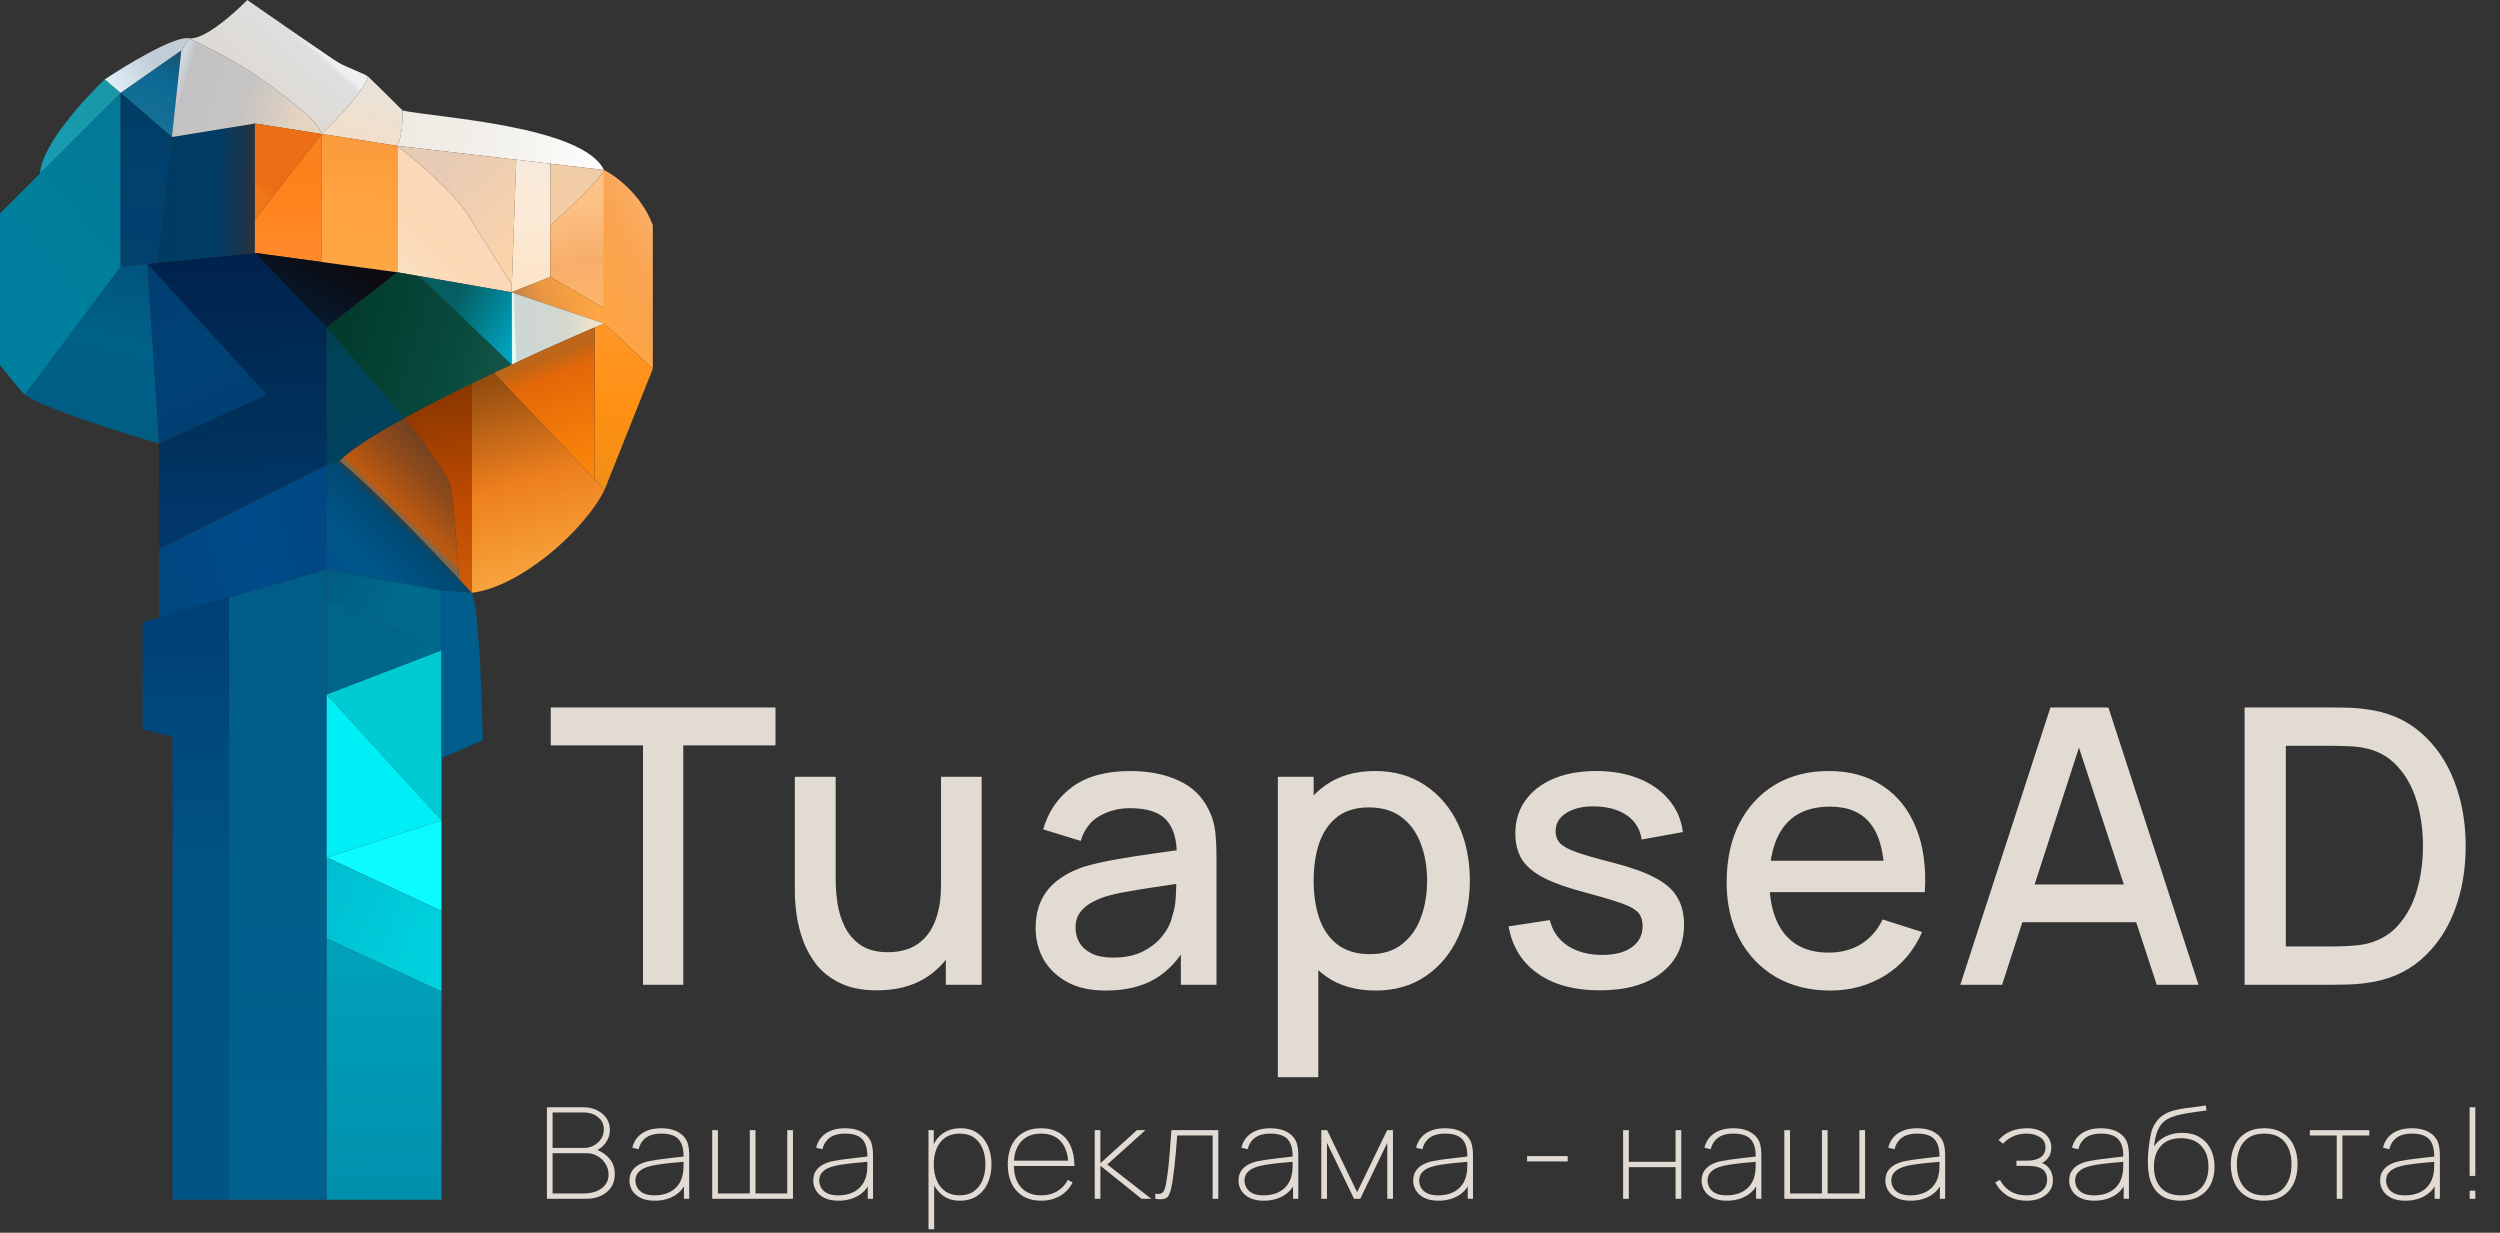 <svg width="217" height="107" viewBox="0 0 217 107" fill="none" xmlns="http://www.w3.org/2000/svg">
<rect x="0" y="0" width="217" height="107" fill="#333333" stroke="none"/>
<path d="M14.971 63.963V104.137H19.876V51.851L13.796 53.597L12.365 54.008V63.299L14.971 63.963Z" fill="url(#paint0_linear_1_447)"/>
<path d="M28.358 49.414L19.876 51.851V104.137H28.358V81.472V74.427V60.287V52.017V49.414Z" fill="url(#paint1_linear_1_447)"/>
<path d="M38.322 51.252L28.358 49.414V52.017L38.322 56.459V51.252Z" fill="url(#paint2_linear_1_447)"/>
<path d="M38.322 56.459L28.358 52.017V60.287L38.322 56.459Z" fill="url(#paint3_linear_1_447)"/>
<path d="M38.322 56.459L28.358 60.287L38.322 71.211V65.8V56.459Z" fill="url(#paint4_linear_1_447)"/>
<path d="M38.322 71.211L28.358 60.287V74.427L38.322 71.211Z" fill="url(#paint5_linear_1_447)"/>
<path d="M38.322 71.211L28.358 74.427L38.322 79.073V71.211Z" fill="url(#paint6_linear_1_447)"/>
<path d="M38.322 79.073L28.358 74.427V81.472L38.322 86.066V79.073Z" fill="url(#paint7_linear_1_447)"/>
<path d="M28.358 104.137H38.322V86.066L28.358 81.472V104.137Z" fill="url(#paint8_linear_1_447)"/>
<path d="M38.322 51.252V56.459V65.8L41.899 64.269C41.831 60.355 41.541 52.314 40.928 51.456C40.437 51.374 38.986 51.286 38.322 51.252Z" fill="url(#paint9_linear_1_447)"/>
<path d="M19.876 51.851L28.358 49.414V40.328L13.796 47.678V53.597L19.876 51.851Z" fill="url(#paint10_linear_1_447)"/>
<path d="M13.694 22.8L12.774 22.893L23.146 34.253L13.796 38.49V47.678L28.358 40.328V28.426L22.125 21.951L13.694 22.8Z" fill="url(#paint11_linear_1_447)"/>
<path d="M12.774 22.893L13.796 38.49L23.146 34.253L12.774 22.893Z" fill="url(#paint12_linear_1_447)"/>
<path d="M2.146 34.253C3.863 35.478 10.628 37.588 13.796 38.49L12.774 22.893L10.475 23.125L2.146 34.253Z" fill="url(#paint13_linear_1_447)"/>
<path d="M0 31.701C0.545 32.381 1.737 33.845 2.146 34.253L10.475 23.125V8.066L3.475 15.059L0 18.53V31.701Z" fill="url(#paint14_linear_1_447)"/>
<path d="M10.475 8.066L9.095 6.891C7.273 8.61 3.597 12.65 3.475 15.059L10.475 8.066Z" fill="url(#paint15_linear_1_447)"/>
<path d="M9.095 6.891L10.475 8.066L15.738 4.39L16.402 3.318C15.135 3.114 11.003 5.615 9.095 6.891Z" fill="url(#paint16_linear_1_447)"/>
<path d="M10.475 8.066L14.92 11.894L15.738 4.39L10.475 8.066Z" fill="url(#paint17_linear_1_447)"/>
<path d="M14.92 11.894L10.475 8.066V23.125L12.774 22.893L13.694 22.8L14.92 11.894Z" fill="url(#paint18_linear_1_447)"/>
<path d="M22.125 10.72L14.92 11.894L13.694 22.8L22.125 21.951V19.041V10.72Z" fill="url(#paint19_linear_1_447)"/>
<path d="M14.92 11.894L22.125 10.72L27.898 11.626C27.745 10.592 24.833 8.423 22.584 6.789C20.786 5.483 17.713 3.931 16.402 3.318L15.738 4.39L14.92 11.894Z" fill="url(#paint20_linear_1_447)"/>
<path d="M21.46 0C20.302 1.191 17.669 3.522 16.402 3.318C17.713 3.931 20.786 5.483 22.584 6.789C24.833 8.423 27.745 10.592 27.898 11.626C29.159 10.439 31.73 7.78 31.935 6.636C31.628 6.381 30.147 5.87 29.431 5.462C28.859 5.135 23.879 1.685 21.46 0Z" fill="url(#paint21_linear_1_447)"/>
<path d="M27.898 11.626L22.125 10.72V19.041L27.898 11.626Z" fill="url(#paint22_linear_1_447)"/>
<path d="M22.125 19.041V21.951L27.898 22.737V11.626L22.125 19.041Z" fill="url(#paint23_linear_1_447)"/>
<path d="M27.898 22.737L22.125 21.951L28.358 28.426L34.49 23.635L27.898 22.737Z" fill="url(#paint24_linear_1_447)"/>
<path d="M34.95 9.597C34.047 8.695 32.18 6.84 31.935 6.636C31.73 7.78 29.159 10.439 27.898 11.626L34.49 12.66C34.898 11.884 34.967 10.295 34.95 9.597Z" fill="url(#paint25_linear_1_447)"/>
<path d="M52.424 14.753C50.585 10.924 37.913 10.21 34.95 9.597C34.967 10.295 34.898 11.884 34.49 12.66L44.811 13.864L47.775 14.21L52.424 14.753Z" fill="url(#paint26_linear_1_447)"/>
<path d="M34.49 12.66L27.898 11.626V22.737L34.49 23.635V12.66Z" fill="url(#paint27_linear_1_447)"/>
<path d="M34.49 12.66V23.635L36.38 23.966L44.402 25.371L44.426 24.707C43.703 23.567 41.94 20.776 40.672 18.735C39.405 16.693 36.023 13.834 34.49 12.66Z" fill="url(#paint28_linear_1_447)"/>
<path d="M44.811 13.864L34.49 12.66C36.023 13.834 39.405 16.693 40.672 18.735C41.94 20.776 43.703 23.567 44.426 24.707L44.811 13.864Z" fill="url(#paint29_linear_1_447)"/>
<path d="M44.402 25.371L47.775 24.043V19.551V14.21L44.811 13.864L44.426 24.707L44.402 25.371Z" fill="url(#paint30_linear_1_447)"/>
<path d="M52.424 14.753L47.775 14.21V19.551C49.239 18.248 52.22 15.463 52.424 14.753Z" fill="url(#paint31_linear_1_447)"/>
<path d="M47.775 24.043L52.424 26.749V14.753C52.22 15.463 49.239 18.248 47.775 19.551V24.043Z" fill="url(#paint32_linear_1_447)"/>
<path d="M56.665 19.551C55.684 16.897 53.429 15.246 52.424 14.753V26.749L47.775 24.043L44.402 25.371L52.424 28.076L56.665 32.007V19.551Z" fill="url(#paint33_linear_1_447)"/>
<path d="M52.475 42.523L56.665 32.007L52.424 28.076C52.163 28.187 51.89 28.304 51.607 28.426V41.605L52.475 42.523Z" fill="url(#paint34_linear_1_447)"/>
<path d="M52.424 28.076L44.402 25.371V31.655C47.05 30.421 49.593 29.292 51.607 28.426C51.89 28.304 52.163 28.187 52.424 28.076Z" fill="url(#paint35_linear_1_447)"/>
<path d="M44.402 31.655V25.371L36.38 23.966L44.402 31.655Z" fill="url(#paint36_linear_1_447)"/>
<path d="M40.928 33.309C41.572 32.995 42.222 32.683 42.869 32.376C43.382 32.133 43.894 31.892 44.402 31.655L36.38 23.966L34.49 23.635L28.358 28.426L35.103 36.296C36.867 35.328 38.874 34.308 40.928 33.309Z" fill="url(#paint37_linear_1_447)"/>
<path d="M29.482 40.021C30.395 39.056 32.482 37.734 35.103 36.296L28.358 28.426V40.328L29.482 40.021Z" fill="url(#paint38_linear_1_447)"/>
<path d="M42.869 32.376L51.607 41.605V28.426C49.593 29.292 47.05 30.421 44.402 31.655C43.894 31.892 43.382 32.133 42.869 32.376Z" fill="url(#paint39_linear_1_447)"/>
<path d="M40.928 51.456C45.016 51.007 50.636 46.198 52.475 42.523L51.607 41.605L42.869 32.376C42.222 32.683 41.572 32.995 40.928 33.309V51.456Z" fill="url(#paint40_linear_1_447)"/>
<path d="M40.928 51.456V33.309C38.874 34.308 36.867 35.328 35.103 36.296C36.329 37.844 38.843 41.185 39.088 42.165C39.334 43.145 39.696 47.985 39.846 50.282C40.252 50.718 40.616 51.114 40.928 51.456Z" fill="url(#paint41_linear_1_447)"/>
<path d="M35.103 36.296C32.482 37.734 30.395 39.056 29.482 40.021C32.337 42.374 37.06 47.284 39.846 50.282C39.696 47.985 39.334 43.145 39.088 42.165C38.843 41.185 36.329 37.844 35.103 36.296Z" fill="url(#paint42_linear_1_447)"/>
<path d="M28.358 49.414L38.322 51.252C38.986 51.286 40.437 51.374 40.928 51.456C40.616 51.114 40.252 50.718 39.846 50.282C37.06 47.284 32.337 42.374 29.482 40.021L28.358 40.328V49.414Z" fill="url(#paint43_linear_1_447)"/>
<path d="M55.813 85.478V64.7H47.806V61.407H67.313V64.7H59.307V85.478H55.813ZM76.129 85.962C74.881 85.962 73.834 85.762 72.987 85.361C72.14 84.96 71.449 84.436 70.914 83.789C70.391 83.132 69.989 82.419 69.711 81.65C69.432 80.881 69.243 80.129 69.142 79.393C69.042 78.658 68.992 78.011 68.992 77.454V67.425H72.536V76.301C72.536 77.003 72.591 77.727 72.703 78.474C72.825 79.209 73.048 79.895 73.371 80.53C73.706 81.165 74.168 81.678 74.759 82.068C75.361 82.458 76.141 82.653 77.099 82.653C77.723 82.653 78.314 82.552 78.871 82.352C79.428 82.14 79.913 81.806 80.325 81.349C80.749 80.892 81.077 80.29 81.311 79.544C81.556 78.797 81.679 77.889 81.679 76.819L83.852 77.638C83.852 79.276 83.546 80.725 82.933 81.984C82.32 83.232 81.439 84.207 80.292 84.909C79.144 85.611 77.757 85.962 76.129 85.962ZM82.097 85.478V80.262H81.679V67.425H85.206V85.478H82.097ZM95.995 85.979C94.658 85.979 93.538 85.734 92.635 85.244C91.733 84.742 91.047 84.085 90.579 83.271C90.123 82.447 89.894 81.544 89.894 80.563C89.894 79.65 90.056 78.847 90.379 78.156C90.702 77.465 91.181 76.88 91.816 76.401C92.452 75.911 93.232 75.515 94.157 75.214C94.959 74.98 95.867 74.774 96.881 74.596C97.895 74.418 98.96 74.251 100.074 74.094C101.199 73.938 102.314 73.782 103.417 73.626L102.147 74.329C102.169 72.913 101.868 71.866 101.244 71.186C100.631 70.495 99.572 70.15 98.068 70.15C97.121 70.15 96.252 70.373 95.46 70.818C94.669 71.253 94.118 71.977 93.805 72.991L90.546 71.988C90.992 70.439 91.839 69.208 93.087 68.294C94.346 67.38 96.017 66.924 98.101 66.924C99.717 66.924 101.121 67.202 102.314 67.759C103.517 68.305 104.398 69.174 104.955 70.367C105.244 70.957 105.423 71.582 105.49 72.239C105.556 72.897 105.59 73.604 105.59 74.362V85.478H102.498V81.349L103.099 81.884C102.353 83.266 101.4 84.296 100.241 84.976C99.093 85.645 97.678 85.979 95.995 85.979ZM96.614 83.121C97.606 83.121 98.458 82.948 99.171 82.603C99.884 82.246 100.458 81.795 100.893 81.249C101.327 80.703 101.612 80.134 101.745 79.544C101.935 79.009 102.041 78.407 102.063 77.738C102.096 77.07 102.113 76.535 102.113 76.134L103.25 76.552C102.147 76.719 101.144 76.869 100.241 77.003C99.338 77.137 98.519 77.27 97.784 77.404C97.059 77.527 96.413 77.677 95.845 77.855C95.366 78.023 94.937 78.223 94.558 78.457C94.19 78.691 93.895 78.975 93.672 79.31C93.46 79.644 93.354 80.051 93.354 80.53C93.354 80.998 93.471 81.433 93.705 81.834C93.939 82.224 94.296 82.536 94.775 82.77C95.254 83.004 95.867 83.121 96.614 83.121ZM119.408 85.979C117.681 85.979 116.232 85.561 115.062 84.725C113.892 83.879 113.006 82.736 112.404 81.299C111.803 79.861 111.502 78.24 111.502 76.435C111.502 74.629 111.797 73.008 112.388 71.57C112.989 70.133 113.87 69.002 115.029 68.177C116.199 67.341 117.636 66.924 119.341 66.924C121.035 66.924 122.495 67.341 123.721 68.177C124.958 69.002 125.91 70.133 126.579 71.57C127.248 72.997 127.582 74.618 127.582 76.435C127.582 78.24 127.248 79.867 126.579 81.316C125.922 82.753 124.98 83.89 123.754 84.725C122.539 85.561 121.091 85.979 119.408 85.979ZM110.917 93.501V67.425H114.026V80.413H114.427V93.501H110.917ZM118.923 82.82C120.038 82.82 120.957 82.536 121.681 81.967C122.417 81.399 122.963 80.636 123.32 79.677C123.687 78.708 123.871 77.627 123.871 76.435C123.871 75.253 123.687 74.184 123.32 73.225C122.963 72.267 122.411 71.504 121.665 70.935C120.918 70.367 119.965 70.083 118.806 70.083C117.714 70.083 116.812 70.35 116.098 70.885C115.396 71.42 114.873 72.167 114.527 73.125C114.193 74.083 114.026 75.186 114.026 76.435C114.026 77.683 114.193 78.786 114.527 79.744C114.862 80.703 115.391 81.455 116.115 82.001C116.839 82.547 117.776 82.82 118.923 82.82ZM138.853 85.962C136.657 85.962 134.869 85.478 133.487 84.508C132.105 83.539 131.258 82.174 130.946 80.413L134.523 79.861C134.746 80.797 135.259 81.538 136.061 82.084C136.875 82.619 137.883 82.887 139.087 82.887C140.179 82.887 141.031 82.664 141.644 82.218C142.268 81.772 142.58 81.159 142.58 80.379C142.58 79.923 142.469 79.555 142.246 79.276C142.034 78.987 141.583 78.713 140.892 78.457C140.201 78.201 139.148 77.883 137.733 77.504C136.184 77.103 134.952 76.674 134.039 76.217C133.136 75.749 132.49 75.209 132.1 74.596C131.721 73.972 131.531 73.22 131.531 72.339C131.531 71.247 131.821 70.294 132.4 69.481C132.98 68.668 133.793 68.038 134.841 67.592C135.9 67.146 137.136 66.924 138.552 66.924C139.934 66.924 141.165 67.141 142.246 67.575C143.327 68.01 144.202 68.629 144.87 69.431C145.539 70.222 145.94 71.153 146.074 72.222L142.497 72.874C142.374 72.005 141.967 71.32 141.276 70.818C140.585 70.317 139.688 70.044 138.585 69.999C137.527 69.955 136.668 70.133 136.011 70.534C135.354 70.924 135.025 71.465 135.025 72.156C135.025 72.557 135.147 72.897 135.393 73.175C135.649 73.454 136.139 73.721 136.863 73.977C137.588 74.234 138.658 74.54 140.073 74.897C141.588 75.287 142.792 75.721 143.683 76.201C144.575 76.669 145.21 77.231 145.589 77.889C145.979 78.535 146.174 79.321 146.174 80.246C146.174 82.029 145.522 83.427 144.218 84.441C142.926 85.455 141.137 85.962 138.853 85.962ZM158.882 85.979C157.088 85.979 155.511 85.589 154.152 84.809C152.803 84.018 151.75 82.92 150.992 81.516C150.246 80.101 149.873 78.463 149.873 76.602C149.873 74.629 150.24 72.919 150.976 71.47C151.722 70.022 152.759 68.901 154.085 68.11C155.411 67.319 156.954 66.924 158.715 66.924C160.554 66.924 162.119 67.353 163.412 68.211C164.705 69.058 165.669 70.267 166.304 71.838C166.95 73.409 167.206 75.276 167.073 77.438H163.579V76.167C163.557 74.072 163.156 72.523 162.376 71.52C161.607 70.517 160.431 70.016 158.849 70.016C157.099 70.016 155.784 70.567 154.904 71.671C154.024 72.774 153.583 74.368 153.583 76.451C153.583 78.435 154.024 79.973 154.904 81.065C155.784 82.146 157.055 82.686 158.715 82.686C159.807 82.686 160.749 82.441 161.54 81.951C162.342 81.449 162.966 80.736 163.412 79.811L166.839 80.898C166.137 82.513 165.072 83.767 163.646 84.659C162.22 85.539 160.632 85.979 158.882 85.979ZM152.447 77.438V74.713H165.334V77.438H152.447ZM170.154 85.478L177.977 61.407H183.009L190.831 85.478H187.204L180 63.514H180.902L173.782 85.478H170.154ZM174.216 80.045V76.769H186.786V80.045H174.216ZM194.833 85.478V61.407H202.372C202.595 61.407 203.007 61.413 203.609 61.424C204.222 61.435 204.807 61.48 205.364 61.558C207.247 61.792 208.83 62.466 210.111 63.58C211.404 64.695 212.379 66.11 213.036 67.826C213.694 69.531 214.022 71.403 214.022 73.442C214.022 75.493 213.694 77.376 213.036 79.092C212.379 80.797 211.404 82.207 210.111 83.321C208.83 84.425 207.247 85.093 205.364 85.327C204.807 85.405 204.222 85.45 203.609 85.461C203.007 85.472 202.595 85.478 202.372 85.478H194.833ZM198.41 82.151H202.372C202.751 82.151 203.202 82.14 203.726 82.118C204.249 82.096 204.712 82.051 205.113 81.984C206.339 81.75 207.331 81.221 208.088 80.396C208.857 79.56 209.42 78.535 209.777 77.32C210.133 76.106 210.312 74.813 210.312 73.442C210.312 72.027 210.128 70.718 209.76 69.514C209.392 68.3 208.824 67.286 208.055 66.472C207.297 65.648 206.317 65.124 205.113 64.901C204.712 64.823 204.244 64.778 203.709 64.767C203.185 64.745 202.74 64.734 202.372 64.734H198.41V82.151Z" fill="#E1DBD3"/>
<path d="M214.364 104.055V103.349H214.857V104.055H214.364ZM214.364 102.069V96.112H214.857V102.069H214.364Z" fill="#E1DBD3"/>
<path d="M208.789 104.221C208.296 104.221 207.887 104.14 207.563 103.978C207.238 103.816 206.995 103.603 206.835 103.338C206.674 103.073 206.594 102.787 206.594 102.478C206.594 102.128 206.674 101.84 206.835 101.612C206.999 101.38 207.212 101.198 207.474 101.066C207.737 100.933 208.018 100.838 208.32 100.779C208.687 100.709 209.08 100.648 209.499 100.597C209.922 100.541 210.311 100.496 210.667 100.459C211.023 100.422 211.289 100.393 211.465 100.37L211.289 100.481C211.308 99.778 211.171 99.256 210.878 98.914C210.589 98.569 210.076 98.396 209.341 98.396C208.809 98.396 208.38 98.508 208.055 98.732C207.735 98.953 207.51 99.293 207.381 99.753L206.841 99.62C206.982 99.069 207.269 98.65 207.703 98.363C208.142 98.076 208.695 97.932 209.364 97.932C209.951 97.932 210.44 98.044 210.831 98.269C211.222 98.493 211.488 98.797 211.629 99.179C211.684 99.326 211.723 99.504 211.747 99.714C211.77 99.924 211.782 100.128 211.782 100.326V104.055H211.324V102.422L211.559 102.434C211.391 103 211.056 103.439 210.555 103.752C210.055 104.064 209.466 104.221 208.789 104.221ZM208.765 103.757C209.223 103.757 209.626 103.68 209.974 103.526C210.326 103.371 210.61 103.149 210.825 102.858C211.044 102.564 211.183 102.213 211.242 101.805C211.273 101.599 211.289 101.378 211.289 101.143C211.289 100.907 211.289 100.738 211.289 100.635L211.547 100.823C211.34 100.841 211.052 100.867 210.684 100.9C210.321 100.929 209.935 100.97 209.528 101.021C209.122 101.069 208.754 101.132 208.425 101.209C208.233 101.253 208.036 101.323 207.832 101.419C207.629 101.514 207.457 101.648 207.316 101.821C207.179 101.994 207.111 102.217 207.111 102.489C207.111 102.68 207.161 102.873 207.263 103.068C207.365 103.263 207.535 103.426 207.774 103.559C208.016 103.691 208.347 103.757 208.765 103.757Z" fill="#E1DBD3"/>
<path d="M202.829 104.055V98.561H200.493V98.098H205.657V98.561H203.322V104.055H202.829Z" fill="#E1DBD3"/>
<path d="M196.531 104.221C195.905 104.221 195.377 104.086 194.947 103.818C194.516 103.55 194.19 103.178 193.967 102.704C193.744 102.229 193.632 101.683 193.632 101.066C193.632 100.44 193.746 99.892 193.973 99.422C194.2 98.951 194.528 98.585 194.959 98.324C195.393 98.063 195.917 97.932 196.531 97.932C197.161 97.932 197.691 98.067 198.122 98.335C198.552 98.6 198.877 98.968 199.096 99.438C199.319 99.909 199.43 100.451 199.43 101.066C199.43 101.694 199.319 102.246 199.096 102.72C198.873 103.191 198.544 103.559 198.11 103.824C197.679 104.088 197.153 104.221 196.531 104.221ZM196.531 103.757C197.329 103.757 197.924 103.509 198.315 103.013C198.706 102.513 198.902 101.864 198.902 101.066C198.902 100.253 198.704 99.606 198.309 99.124C197.918 98.638 197.325 98.396 196.531 98.396C195.995 98.396 195.551 98.51 195.199 98.738C194.851 98.966 194.591 99.28 194.419 99.681C194.247 100.082 194.16 100.543 194.16 101.066C194.16 101.875 194.36 102.525 194.759 103.018C195.162 103.511 195.753 103.757 196.531 103.757Z" fill="#E1DBD3"/>
<path d="M189.263 104.221C188.68 104.221 188.177 104.105 187.755 103.873C187.332 103.638 187.006 103.274 186.775 102.781C186.548 102.288 186.435 101.654 186.435 100.878C186.435 100.565 186.45 100.231 186.482 99.874C186.517 99.514 186.56 99.177 186.611 98.865C186.665 98.552 186.72 98.307 186.775 98.131C186.865 97.848 187.004 97.583 187.192 97.337C187.379 97.087 187.604 96.884 187.866 96.73C188.097 96.586 188.367 96.474 188.676 96.393C188.989 96.309 189.314 96.243 189.65 96.195C189.987 96.147 190.312 96.106 190.625 96.073C190.941 96.037 191.219 95.994 191.458 95.947L191.528 96.388C191.321 96.421 191.067 96.456 190.765 96.493C190.468 96.529 190.153 96.575 189.821 96.63C189.492 96.686 189.177 96.756 188.876 96.84C188.575 96.925 188.316 97.031 188.101 97.16C187.761 97.351 187.499 97.651 187.315 98.059C187.135 98.464 187.021 98.947 186.974 99.51C187.217 99.138 187.551 98.85 187.978 98.644C188.404 98.434 188.884 98.329 189.416 98.329C189.991 98.329 190.488 98.453 190.906 98.699C191.329 98.942 191.653 99.286 191.88 99.731C192.107 100.172 192.221 100.69 192.221 101.286C192.221 101.882 192.103 102.4 191.869 102.842C191.638 103.279 191.301 103.619 190.859 103.862C190.417 104.101 189.885 104.221 189.263 104.221ZM189.322 103.757C190.096 103.757 190.685 103.531 191.088 103.079C191.491 102.627 191.693 102.025 191.693 101.275C191.693 100.507 191.483 99.902 191.065 99.46C190.646 99.015 190.061 98.793 189.31 98.793C188.559 98.793 187.98 99.015 187.573 99.46C187.166 99.902 186.963 100.507 186.963 101.275C186.963 102.036 187.164 102.641 187.567 103.09C187.97 103.535 188.555 103.757 189.322 103.757Z" fill="#E1DBD3"/>
<path d="M181.799 104.221C181.306 104.221 180.897 104.14 180.573 103.978C180.248 103.816 180.005 103.603 179.845 103.338C179.685 103.073 179.604 102.787 179.604 102.478C179.604 102.128 179.685 101.84 179.845 101.612C180.009 101.38 180.223 101.198 180.485 101.066C180.747 100.933 181.029 100.838 181.33 100.779C181.698 100.709 182.091 100.648 182.509 100.597C182.932 100.541 183.321 100.496 183.677 100.459C184.033 100.422 184.299 100.393 184.475 100.37L184.299 100.481C184.319 99.778 184.182 99.256 183.888 98.914C183.599 98.569 183.086 98.396 182.351 98.396C181.819 98.396 181.39 98.508 181.066 98.732C180.745 98.953 180.52 99.293 180.391 99.753L179.851 99.62C179.992 99.069 180.279 98.65 180.714 98.363C181.152 98.076 181.705 97.932 182.374 97.932C182.961 97.932 183.45 98.044 183.841 98.269C184.233 98.493 184.499 98.797 184.639 99.179C184.694 99.326 184.733 99.504 184.757 99.714C184.78 99.924 184.792 100.128 184.792 100.326V104.055H184.334V102.422L184.569 102.434C184.401 103 184.066 103.439 183.566 103.752C183.065 104.064 182.476 104.221 181.799 104.221ZM181.776 103.757C182.233 103.757 182.636 103.68 182.985 103.526C183.337 103.371 183.62 103.149 183.836 102.858C184.055 102.564 184.193 102.213 184.252 101.805C184.283 101.599 184.299 101.378 184.299 101.143C184.299 100.907 184.299 100.738 184.299 100.635L184.557 100.823C184.35 100.841 184.062 100.867 183.695 100.9C183.331 100.929 182.945 100.97 182.539 101.021C182.132 101.069 181.764 101.132 181.435 101.209C181.244 101.253 181.046 101.323 180.843 101.419C180.639 101.514 180.467 101.648 180.326 101.821C180.189 101.994 180.121 102.217 180.121 102.489C180.121 102.68 180.172 102.873 180.273 103.068C180.375 103.263 180.545 103.426 180.784 103.559C181.027 103.691 181.357 103.757 181.776 103.757Z" fill="#E1DBD3"/>
<path d="M175.953 104.221C175.292 104.221 174.73 104.081 174.269 103.801C173.811 103.522 173.449 103.132 173.183 102.632L173.594 102.411C173.829 102.853 174.14 103.187 174.527 103.415C174.914 103.643 175.366 103.757 175.883 103.757C176.422 103.757 176.859 103.638 177.191 103.399C177.524 103.156 177.69 102.823 177.69 102.4C177.69 102.139 177.635 101.921 177.526 101.744C177.42 101.564 177.24 101.428 176.986 101.336C176.735 101.244 176.395 101.198 175.965 101.198H175.026V100.746H175.953C176.446 100.746 176.835 100.648 177.121 100.453C177.406 100.255 177.549 99.977 177.549 99.62C177.549 99.212 177.389 98.907 177.068 98.705C176.747 98.499 176.36 98.396 175.906 98.396C175.483 98.396 175.092 98.477 174.732 98.638C174.376 98.8 174.087 99.013 173.864 99.278L173.477 98.969C173.77 98.62 174.124 98.361 174.539 98.192C174.957 98.019 175.433 97.932 175.965 97.932C176.372 97.932 176.731 98 177.044 98.136C177.361 98.272 177.608 98.467 177.784 98.721C177.964 98.971 178.054 99.267 178.054 99.609C178.054 99.988 177.95 100.301 177.743 100.547C177.539 100.793 177.267 100.977 176.927 101.099L176.857 100.878C177.174 100.9 177.43 100.994 177.625 101.159C177.825 101.321 177.97 101.52 178.06 101.755C178.15 101.987 178.195 102.217 178.195 102.445C178.195 102.798 178.099 103.108 177.907 103.377C177.715 103.642 177.449 103.849 177.109 104C176.773 104.147 176.387 104.221 175.953 104.221Z" fill="#E1DBD3"/>
<path d="M165.846 104.221C165.353 104.221 164.944 104.14 164.62 103.978C164.295 103.816 164.052 103.603 163.892 103.338C163.732 103.073 163.651 102.787 163.651 102.478C163.651 102.128 163.732 101.84 163.892 101.612C164.056 101.38 164.269 101.198 164.532 101.066C164.794 100.933 165.075 100.838 165.377 100.779C165.744 100.709 166.138 100.648 166.556 100.597C166.979 100.541 167.368 100.496 167.724 100.459C168.08 100.422 168.346 100.393 168.522 100.37L168.346 100.481C168.366 99.778 168.229 99.256 167.935 98.914C167.646 98.569 167.133 98.396 166.398 98.396C165.866 98.396 165.437 98.508 165.113 98.732C164.792 98.953 164.567 99.293 164.438 99.753L163.898 99.62C164.039 99.069 164.326 98.65 164.76 98.363C165.199 98.076 165.752 97.932 166.421 97.932C167.008 97.932 167.497 98.044 167.888 98.269C168.279 98.493 168.545 98.797 168.686 99.179C168.741 99.326 168.78 99.504 168.804 99.714C168.827 99.924 168.839 100.128 168.839 100.326V104.055H168.381V102.422L168.616 102.434C168.448 103 168.113 103.439 167.612 103.752C167.112 104.064 166.523 104.221 165.846 104.221ZM165.823 103.757C166.28 103.757 166.683 103.68 167.031 103.526C167.384 103.371 167.667 103.149 167.882 102.858C168.101 102.564 168.24 102.213 168.299 101.805C168.33 101.599 168.346 101.378 168.346 101.143C168.346 100.907 168.346 100.738 168.346 100.635L168.604 100.823C168.397 100.841 168.109 100.867 167.742 100.9C167.378 100.929 166.992 100.97 166.585 101.021C166.179 101.069 165.811 101.132 165.482 101.209C165.291 101.253 165.093 101.323 164.89 101.419C164.686 101.514 164.514 101.648 164.373 101.821C164.236 101.994 164.168 102.217 164.168 102.489C164.168 102.68 164.219 102.873 164.32 103.068C164.422 103.263 164.592 103.426 164.831 103.559C165.073 103.691 165.404 103.757 165.823 103.757Z" fill="#E1DBD3"/>
<path d="M154.88 104.055V98.098H155.373V103.592H158.143V98.098H158.636V103.592H161.394V98.098H161.887V104.055H154.88Z" fill="#E1DBD3"/>
<path d="M149.893 104.221C149.401 104.221 148.992 104.14 148.667 103.978C148.342 103.816 148.1 103.603 147.939 103.338C147.779 103.073 147.699 102.787 147.699 102.478C147.699 102.128 147.779 101.84 147.939 101.612C148.104 101.38 148.317 101.198 148.579 101.066C148.841 100.933 149.123 100.838 149.424 100.779C149.792 100.709 150.185 100.648 150.604 100.597C151.026 100.541 151.415 100.496 151.771 100.459C152.127 100.422 152.393 100.393 152.569 100.37L152.393 100.481C152.413 99.778 152.276 99.256 151.983 98.914C151.693 98.569 151.181 98.396 150.445 98.396C149.913 98.396 149.485 98.508 149.16 98.732C148.839 98.953 148.614 99.293 148.485 99.753L147.945 99.62C148.086 99.069 148.374 98.65 148.808 98.363C149.246 98.076 149.8 97.932 150.469 97.932C151.055 97.932 151.544 98.044 151.936 98.269C152.327 98.493 152.593 98.797 152.734 99.179C152.788 99.326 152.828 99.504 152.851 99.714C152.875 99.924 152.886 100.128 152.886 100.326V104.055H152.429V102.422L152.663 102.434C152.495 103 152.161 103.439 151.66 103.752C151.159 104.064 150.57 104.221 149.893 104.221ZM149.87 103.757C150.328 103.757 150.731 103.68 151.079 103.526C151.431 103.371 151.715 103.149 151.93 102.858C152.149 102.564 152.288 102.213 152.346 101.805C152.378 101.599 152.393 101.378 152.393 101.143C152.393 100.907 152.393 100.738 152.393 100.635L152.652 100.823C152.444 100.841 152.157 100.867 151.789 100.9C151.425 100.929 151.04 100.97 150.633 101.021C150.226 101.069 149.858 101.132 149.53 101.209C149.338 101.253 149.14 101.323 148.937 101.419C148.734 101.514 148.561 101.648 148.421 101.821C148.284 101.994 148.215 102.217 148.215 102.489C148.215 102.68 148.266 102.873 148.368 103.068C148.469 103.263 148.64 103.426 148.878 103.559C149.121 103.691 149.451 103.757 149.87 103.757Z" fill="#E1DBD3"/>
<path d="M140.887 104.055V98.098H141.38V100.845H145.441V98.098H145.934V104.055H145.441V101.308H141.38V104.055H140.887Z" fill="#E1DBD3"/>
<path d="M132.553 100.812V100.348H136.074V100.812H132.553Z" fill="#E1DBD3"/>
<path d="M124.863 104.221C124.37 104.221 123.961 104.14 123.637 103.978C123.312 103.816 123.069 103.603 122.909 103.338C122.749 103.073 122.668 102.787 122.668 102.478C122.668 102.128 122.749 101.84 122.909 101.612C123.073 101.38 123.287 101.198 123.549 101.066C123.811 100.933 124.092 100.838 124.394 100.779C124.761 100.709 125.155 100.648 125.573 100.597C125.996 100.541 126.385 100.496 126.741 100.459C127.097 100.422 127.363 100.393 127.539 100.37L127.363 100.481C127.383 99.778 127.246 99.256 126.952 98.914C126.663 98.569 126.15 98.396 125.415 98.396C124.883 98.396 124.454 98.508 124.13 98.732C123.809 98.953 123.584 99.293 123.455 99.753L122.915 99.62C123.056 99.069 123.343 98.65 123.778 98.363C124.216 98.076 124.769 97.932 125.438 97.932C126.025 97.932 126.514 98.044 126.905 98.269C127.297 98.493 127.563 98.797 127.703 99.179C127.758 99.326 127.797 99.504 127.821 99.714C127.844 99.924 127.856 100.128 127.856 100.326V104.055H127.398V102.422L127.633 102.434C127.465 103 127.13 103.439 126.63 103.752C126.129 104.064 125.54 104.221 124.863 104.221ZM124.84 103.757C125.297 103.757 125.7 103.68 126.049 103.526C126.401 103.371 126.684 103.149 126.899 102.858C127.119 102.564 127.257 102.213 127.316 101.805C127.347 101.599 127.363 101.378 127.363 101.143C127.363 100.907 127.363 100.738 127.363 100.635L127.621 100.823C127.414 100.841 127.126 100.867 126.759 100.9C126.395 100.929 126.009 100.97 125.603 101.021C125.196 101.069 124.828 101.132 124.499 101.209C124.308 101.253 124.11 101.323 123.907 101.419C123.703 101.514 123.531 101.648 123.39 101.821C123.253 101.994 123.185 102.217 123.185 102.489C123.185 102.68 123.236 102.873 123.337 103.068C123.439 103.263 123.609 103.426 123.848 103.559C124.091 103.691 124.421 103.757 124.84 103.757Z" fill="#E1DBD3"/>
<path d="M114.689 104.055V98.098H115.194L117.799 103.482L120.405 98.098H120.909V104.055H120.416V99.201L118.069 104.055H117.529L115.182 99.201V104.055H114.689Z" fill="#E1DBD3"/>
<path d="M109.701 104.221C109.208 104.221 108.799 104.14 108.474 103.978C108.149 103.816 107.907 103.603 107.746 103.338C107.586 103.073 107.506 102.787 107.506 102.478C107.506 102.128 107.586 101.84 107.746 101.612C107.911 101.38 108.124 101.198 108.386 101.066C108.648 100.933 108.93 100.838 109.231 100.779C109.599 100.709 109.992 100.648 110.411 100.597C110.833 100.541 111.222 100.496 111.578 100.459C111.934 100.422 112.2 100.393 112.377 100.37L112.2 100.481C112.22 99.778 112.083 99.256 111.79 98.914C111.5 98.569 110.988 98.396 110.252 98.396C109.72 98.396 109.292 98.508 108.967 98.732C108.646 98.953 108.421 99.293 108.292 99.753L107.752 99.62C107.893 99.069 108.181 98.65 108.615 98.363C109.053 98.076 109.607 97.932 110.276 97.932C110.863 97.932 111.352 98.044 111.743 98.269C112.134 98.493 112.4 98.797 112.541 99.179C112.596 99.326 112.635 99.504 112.658 99.714C112.682 99.924 112.693 100.128 112.693 100.326V104.055H112.236V102.422L112.47 102.434C112.302 103 111.968 103.439 111.467 103.752C110.966 104.064 110.377 104.221 109.701 104.221ZM109.677 103.757C110.135 103.757 110.538 103.68 110.886 103.526C111.238 103.371 111.522 103.149 111.737 102.858C111.956 102.564 112.095 102.213 112.154 101.805C112.185 101.599 112.2 101.378 112.2 101.143C112.2 100.907 112.2 100.738 112.2 100.635L112.459 100.823C112.251 100.841 111.964 100.867 111.596 100.9C111.232 100.929 110.847 100.97 110.44 101.021C110.033 101.069 109.665 101.132 109.337 101.209C109.145 101.253 108.947 101.323 108.744 101.419C108.541 101.514 108.368 101.648 108.228 101.821C108.091 101.994 108.022 102.217 108.022 102.489C108.022 102.68 108.073 102.873 108.175 103.068C108.277 103.263 108.447 103.426 108.685 103.559C108.928 103.691 109.259 103.757 109.677 103.757Z" fill="#E1DBD3"/>
<path d="M100.28 104.055V103.614C100.519 103.654 100.699 103.642 100.82 103.575C100.941 103.506 101.029 103.395 101.084 103.244C101.139 103.094 101.184 102.915 101.219 102.709C101.286 102.331 101.344 101.922 101.395 101.485C101.446 101.043 101.493 100.547 101.536 99.995C101.583 99.444 101.63 98.811 101.677 98.098H105.749V104.055H105.257V98.561H102.182C102.146 99.05 102.109 99.519 102.07 99.968C102.031 100.413 101.99 100.83 101.947 101.22C101.904 101.61 101.859 101.965 101.812 102.285C101.765 102.601 101.716 102.875 101.665 103.107C101.61 103.364 101.542 103.574 101.46 103.735C101.378 103.893 101.247 104 101.067 104.055C100.887 104.11 100.625 104.11 100.28 104.055Z" fill="#E1DBD3"/>
<path d="M95.022 104.055V98.098H95.515V100.966L98.684 98.098H99.423L96.114 101.077L99.928 104.055H99.083L95.515 101.187V104.055H95.022Z" fill="#E1DBD3"/>
<path d="M90.372 104.221C89.773 104.221 89.257 104.094 88.822 103.84C88.392 103.586 88.059 103.224 87.825 102.753C87.59 102.283 87.473 101.724 87.473 101.077C87.473 100.426 87.588 99.865 87.819 99.394C88.054 98.923 88.386 98.563 88.817 98.313C89.251 98.059 89.769 97.932 90.372 97.932C90.978 97.932 91.496 98.061 91.927 98.319C92.357 98.576 92.686 98.949 92.912 99.438C93.143 99.927 93.259 100.518 93.259 101.209H92.731V101.054C92.707 100.198 92.492 99.541 92.085 99.085C91.682 98.626 91.111 98.396 90.372 98.396C89.62 98.396 89.037 98.631 88.623 99.102C88.208 99.569 88.001 100.227 88.001 101.077C88.001 101.926 88.208 102.586 88.623 103.057C89.037 103.524 89.62 103.757 90.372 103.757C90.896 103.757 91.356 103.642 91.751 103.41C92.146 103.178 92.461 102.845 92.695 102.411L93.106 102.632C92.848 103.14 92.482 103.531 92.009 103.807C91.535 104.083 90.99 104.221 90.372 104.221ZM87.79 101.209V100.746H92.954V101.209H87.79Z" fill="#E1DBD3"/>
<path d="M83.304 104.221C82.745 104.221 82.269 104.081 81.878 103.801C81.487 103.522 81.187 103.145 80.98 102.671C80.777 102.193 80.675 101.658 80.675 101.066C80.675 100.462 80.779 99.925 80.986 99.455C81.193 98.98 81.498 98.609 81.901 98.341C82.308 98.068 82.807 97.932 83.398 97.932C83.965 97.932 84.446 98.072 84.841 98.352C85.24 98.627 85.544 99.002 85.751 99.477C85.958 99.951 86.062 100.481 86.062 101.066C86.062 101.661 85.956 102.198 85.745 102.676C85.534 103.151 85.223 103.528 84.812 103.807C84.405 104.083 83.903 104.221 83.304 104.221ZM80.593 106.703V98.098H81.05V102.787H81.086V106.703H80.593ZM83.304 103.757C83.793 103.757 84.202 103.64 84.53 103.404C84.863 103.169 85.113 102.849 85.281 102.445C85.45 102.036 85.534 101.577 85.534 101.066C85.534 100.558 85.452 100.104 85.287 99.703C85.127 99.299 84.882 98.98 84.554 98.749C84.225 98.513 83.809 98.396 83.304 98.396C82.811 98.396 82.396 98.51 82.06 98.738C81.727 98.966 81.475 99.282 81.303 99.686C81.135 100.087 81.05 100.547 81.05 101.066C81.05 101.577 81.135 102.036 81.303 102.445C81.471 102.849 81.721 103.169 82.054 103.404C82.39 103.64 82.807 103.757 83.304 103.757Z" fill="#E1DBD3"/>
<path d="M72.786 104.221C72.293 104.221 71.884 104.14 71.56 103.978C71.235 103.816 70.992 103.603 70.832 103.338C70.671 103.073 70.591 102.787 70.591 102.478C70.591 102.128 70.671 101.84 70.832 101.612C70.996 101.38 71.209 101.198 71.472 101.066C71.734 100.933 72.015 100.838 72.317 100.779C72.684 100.709 73.078 100.648 73.496 100.597C73.919 100.541 74.308 100.496 74.664 100.459C75.02 100.422 75.286 100.393 75.462 100.37L75.286 100.481C75.305 99.778 75.169 99.256 74.875 98.914C74.586 98.569 74.073 98.396 73.338 98.396C72.806 98.396 72.377 98.508 72.052 98.732C71.732 98.953 71.507 99.293 71.378 99.753L70.838 99.62C70.979 99.069 71.266 98.65 71.7 98.363C72.139 98.076 72.692 97.932 73.361 97.932C73.948 97.932 74.437 98.044 74.828 98.269C75.219 98.493 75.485 98.797 75.626 99.179C75.681 99.326 75.72 99.504 75.744 99.714C75.767 99.924 75.779 100.128 75.779 100.326V104.055H75.321V102.422L75.556 102.434C75.388 103 75.053 103.439 74.552 103.752C74.052 104.064 73.463 104.221 72.786 104.221ZM72.763 103.757C73.22 103.757 73.623 103.68 73.971 103.526C74.323 103.371 74.607 103.149 74.822 102.858C75.041 102.564 75.18 102.213 75.239 101.805C75.27 101.599 75.286 101.378 75.286 101.143C75.286 100.907 75.286 100.738 75.286 100.635L75.544 100.823C75.337 100.841 75.049 100.867 74.681 100.9C74.318 100.929 73.932 100.97 73.525 101.021C73.119 101.069 72.751 101.132 72.422 101.209C72.231 101.253 72.033 101.323 71.829 101.419C71.626 101.514 71.454 101.648 71.313 101.821C71.176 101.994 71.108 102.217 71.108 102.489C71.108 102.68 71.159 102.873 71.26 103.068C71.362 103.263 71.532 103.426 71.771 103.559C72.013 103.691 72.344 103.757 72.763 103.757Z" fill="#E1DBD3"/>
<path d="M61.821 104.055V98.098H62.314V103.592H65.084V98.098H65.576V103.592H68.335V98.098H68.828V104.055H61.821Z" fill="#E1DBD3"/>
<path d="M56.832 104.221C56.34 104.221 55.931 104.14 55.606 103.978C55.281 103.816 55.039 103.603 54.878 103.338C54.718 103.073 54.638 102.787 54.638 102.478C54.638 102.128 54.718 101.84 54.878 101.612C55.043 101.38 55.256 101.198 55.518 101.066C55.78 100.933 56.062 100.838 56.363 100.779C56.731 100.709 57.124 100.648 57.542 100.597C57.965 100.541 58.354 100.496 58.71 100.459C59.066 100.422 59.332 100.393 59.508 100.37L59.332 100.481C59.352 99.778 59.215 99.256 58.922 98.914C58.632 98.569 58.12 98.396 57.384 98.396C56.852 98.396 56.424 98.508 56.099 98.732C55.778 98.953 55.553 99.293 55.424 99.753L54.884 99.62C55.025 99.069 55.312 98.65 55.747 98.363C56.185 98.076 56.739 97.932 57.407 97.932C57.994 97.932 58.483 98.044 58.875 98.269C59.266 98.493 59.532 98.797 59.673 99.179C59.727 99.326 59.767 99.504 59.79 99.714C59.813 99.924 59.825 100.128 59.825 100.326V104.055H59.367V102.422L59.602 102.434C59.434 103 59.099 103.439 58.599 103.752C58.098 104.064 57.509 104.221 56.832 104.221ZM56.809 103.757C57.267 103.757 57.67 103.68 58.018 103.526C58.37 103.371 58.654 103.149 58.869 102.858C59.088 102.564 59.227 102.213 59.285 101.805C59.317 101.599 59.332 101.378 59.332 101.143C59.332 100.907 59.332 100.738 59.332 100.635L59.59 100.823C59.383 100.841 59.096 100.867 58.728 100.9C58.364 100.929 57.979 100.97 57.572 101.021C57.165 101.069 56.797 101.132 56.469 101.209C56.277 101.253 56.079 101.323 55.876 101.419C55.672 101.514 55.5 101.648 55.359 101.821C55.223 101.994 55.154 102.217 55.154 102.489C55.154 102.68 55.205 102.873 55.307 103.068C55.408 103.263 55.579 103.426 55.817 103.559C56.06 103.691 56.39 103.757 56.809 103.757Z" fill="#E1DBD3"/>
<path d="M47.472 104.055V96.112H50.676C51.083 96.112 51.459 96.195 51.803 96.36C52.147 96.522 52.423 96.75 52.63 97.044C52.838 97.338 52.941 97.679 52.941 98.065C52.941 98.484 52.812 98.87 52.554 99.223C52.296 99.573 51.956 99.819 51.533 99.962L51.51 99.698C52.069 99.867 52.517 100.139 52.853 100.514C53.194 100.885 53.364 101.352 53.364 101.915C53.364 102.367 53.254 102.753 53.035 103.073C52.816 103.39 52.519 103.632 52.143 103.801C51.772 103.971 51.357 104.055 50.899 104.055H47.472ZM47.965 103.592H50.664C51.071 103.592 51.437 103.528 51.762 103.399C52.09 103.27 52.349 103.084 52.536 102.842C52.728 102.599 52.824 102.305 52.824 101.959C52.824 101.613 52.736 101.301 52.56 101.021C52.388 100.738 52.155 100.514 51.862 100.348C51.572 100.179 51.251 100.095 50.899 100.095H47.965V103.592ZM47.965 99.642H50.676C50.993 99.642 51.283 99.571 51.545 99.427C51.811 99.284 52.022 99.091 52.178 98.848C52.335 98.605 52.413 98.333 52.413 98.032C52.413 97.59 52.245 97.236 51.909 96.967C51.576 96.699 51.165 96.564 50.676 96.564H47.965V99.642Z" fill="#E1DBD3"/>
<defs>
<linearGradient id="paint0_linear_1_447" x1="25.344" y1="49.414" x2="25.344" y2="104.137" gradientUnits="userSpaceOnUse">
<stop stop-color="#003D76"/>
<stop offset="0.49" stop-color="#005481"/>
<stop offset="1" stop-color="#005584"/>
</linearGradient>
<linearGradient id="paint1_linear_1_447" x1="28.333" y1="0" x2="28.333" y2="104.137" gradientUnits="userSpaceOnUse">
<stop stop-color="#002C63"/>
<stop offset="0.42" stop-color="#005C86"/>
<stop offset="1" stop-color="#00618F"/>
</linearGradient>
<linearGradient id="paint2_linear_1_447" x1="36.252" y1="3.983" x2="55.453" y2="14.946" gradientUnits="userSpaceOnUse">
<stop stop-color="#003C6B"/>
<stop offset="1" stop-color="#00698C"/>
</linearGradient>
<linearGradient id="paint3_linear_1_447" x1="32.683" y1="16.029" x2="59.897" y2="15.388" gradientUnits="userSpaceOnUse">
<stop stop-color="#006689"/>
<stop offset="0.49" stop-color="#007694"/>
<stop offset="1" stop-color="#0083A2"/>
</linearGradient>
<linearGradient id="paint4_linear_1_447" x1="46.626" y1="13.891" x2="56.477" y2="44.22" gradientUnits="userSpaceOnUse">
<stop stop-color="#009EB5"/>
<stop offset="1" stop-color="#00CBD3"/>
</linearGradient>
<linearGradient id="paint5_linear_1_447" x1="48.188" y1="28.851" x2="34.679" y2="49.781" gradientUnits="userSpaceOnUse">
<stop stop-color="#00ABC0"/>
<stop offset="1" stop-color="#00EFF7"/>
</linearGradient>
<linearGradient id="paint6_linear_1_447" x1="56.665" y1="47.989" x2="31.352" y2="48.885" gradientUnits="userSpaceOnUse">
<stop stop-color="#02FCFD"/>
<stop offset="1" stop-color="#0CFBFF"/>
</linearGradient>
<linearGradient id="paint7_linear_1_447" x1="34.579" y1="56.44" x2="55.797" y2="65.792" gradientUnits="userSpaceOnUse">
<stop stop-color="#00BACE"/>
<stop offset="0.5" stop-color="#00CFDC"/>
<stop offset="1" stop-color="#00D7E6"/>
</linearGradient>
<linearGradient id="paint8_linear_1_447" x1="46.292" y1="60.52" x2="46.884" y2="106.277" gradientUnits="userSpaceOnUse">
<stop stop-color="#00B3C6"/>
<stop offset="1" stop-color="#008EAB"/>
</linearGradient>
<linearGradient id="paint9_linear_1_447" x1="49.411" y1="16.417" x2="57.94" y2="16.516" gradientUnits="userSpaceOnUse">
<stop stop-color="#005D8C"/>
<stop offset="1" stop-color="#007FA5"/>
</linearGradient>
<linearGradient id="paint10_linear_1_447" x1="12.161" y1="50.486" x2="31.269" y2="45.935" gradientUnits="userSpaceOnUse">
<stop stop-color="#00467E"/>
<stop offset="0.51" stop-color="#004B89"/>
<stop offset="1" stop-color="#004684"/>
</linearGradient>
<linearGradient id="paint11_linear_1_447" x1="22.738" y1="19.755" x2="23.656" y2="48.138" gradientUnits="userSpaceOnUse">
<stop stop-color="#00204A"/>
<stop offset="0.57" stop-color="#00305A"/>
<stop offset="1" stop-color="#033970"/>
</linearGradient>
<linearGradient id="paint12_linear_1_447" x1="13.847" y1="20.419" x2="21.193" y2="36.147" gradientUnits="userSpaceOnUse">
<stop stop-color="#003B71"/>
<stop offset="0.585" stop-color="#004276"/>
<stop offset="1" stop-color="#003E73"/>
</linearGradient>
<linearGradient id="paint13_linear_1_447" x1="12.161" y1="21.746" x2="7.825" y2="37.981" gradientUnits="userSpaceOnUse">
<stop stop-color="#00527B"/>
<stop offset="0.475" stop-color="#006189"/>
<stop offset="1" stop-color="#005D84"/>
</linearGradient>
<linearGradient id="paint14_linear_1_447" x1="13.489" y1="14.855" x2="-1.675" y2="27.325" gradientUnits="userSpaceOnUse">
<stop stop-color="#037897"/>
<stop offset="0.495" stop-color="#007F9D"/>
<stop offset="1" stop-color="#007F9F"/>
</linearGradient>
<linearGradient id="paint15_linear_1_447" x1="11.292" y1="4.901" x2="2.361" y2="17.109" gradientUnits="userSpaceOnUse">
<stop stop-color="#1896A5"/>
<stop offset="1" stop-color="#189EB5"/>
</linearGradient>
<linearGradient id="paint16_linear_1_447" x1="18.241" y1="2.552" x2="9.152" y2="8.737" gradientUnits="userSpaceOnUse">
<stop stop-color="#C8D0D9"/>
<stop offset="0.5" stop-color="#C0CCD6"/>
<stop offset="1" stop-color="#E7F7FF"/>
</linearGradient>
<linearGradient id="paint17_linear_1_447" x1="15.84" y1="3.931" x2="12.575" y2="10.416" gradientUnits="userSpaceOnUse">
<stop stop-color="#1C4F6B"/>
<stop offset="0.48" stop-color="#0D6994"/>
<stop offset="1" stop-color="#167097"/>
</linearGradient>
<linearGradient id="paint18_linear_1_447" x1="12.876" y1="6.024" x2="11.958" y2="25.779" gradientUnits="userSpaceOnUse">
<stop stop-color="#003C63"/>
<stop offset="0.48" stop-color="#00416E"/>
<stop offset="1" stop-color="#033F6E"/>
</linearGradient>
<linearGradient id="paint19_linear_1_447" x1="14.102" y1="16.335" x2="22.227" y2="16.489" gradientUnits="userSpaceOnUse">
<stop stop-color="#003B63"/>
<stop offset="0.575" stop-color="#003D65"/>
<stop offset="1" stop-color="#28323F"/>
</linearGradient>
<linearGradient id="paint20_linear_1_447" x1="15.431" y1="6.942" x2="28.305" y2="10.778" gradientUnits="userSpaceOnUse">
<stop stop-color="#CED7DE"/>
<stop offset="0.053" stop-color="#C3C1C3"/>
<stop offset="0.46" stop-color="#C6C4C3"/>
<stop offset="0.846" stop-color="#E7D4C0"/>
</linearGradient>
<linearGradient id="paint21_linear_1_447" x1="26.417" y1="3.318" x2="22.895" y2="7.303" gradientUnits="userSpaceOnUse">
<stop stop-color="#EFEFEF"/>
<stop offset="0.075" stop-color="#DEDFDE"/>
<stop offset="1" stop-color="#DEDAD6"/>
</linearGradient>
<linearGradient id="paint22_linear_1_447" x1="27.49" y1="9.291" x2="21.927" y2="16.391" gradientUnits="userSpaceOnUse">
<stop stop-color="#EC7018"/>
<stop offset="0.88" stop-color="#EC6D15"/>
<stop offset="1" stop-color="#EF7918"/>
</linearGradient>
<linearGradient id="paint23_linear_1_447" x1="26.57" y1="10.669" x2="26.264" y2="22.767" gradientUnits="userSpaceOnUse">
<stop stop-color="#F78021"/>
<stop offset="0.485" stop-color="#FF821B"/>
<stop offset="1" stop-color="#FF8A2C"/>
</linearGradient>
<linearGradient id="paint24_linear_1_447" x1="31.373" y1="23.839" x2="28.312" y2="29.865" gradientUnits="userSpaceOnUse">
<stop stop-color="#0D0B10"/>
<stop offset="1" stop-color="#031D37"/>
</linearGradient>
<linearGradient id="paint25_linear_1_447" x1="33.366" y1="5.973" x2="31.07" y2="13.478" gradientUnits="userSpaceOnUse">
<stop stop-color="#E7E3DE"/>
<stop offset="1" stop-color="#F4DEC6"/>
</linearGradient>
<linearGradient id="paint26_linear_1_447" x1="53.242" y1="13.119" x2="35.103" y2="11.585" gradientUnits="userSpaceOnUse">
<stop stop-color="white"/>
<stop offset="0.575" stop-color="#F2F0EA"/>
<stop offset="1" stop-color="#EFEAE4"/>
</linearGradient>
<linearGradient id="paint27_linear_1_447" x1="31.884" y1="11.435" x2="30.966" y2="23.125" gradientUnits="userSpaceOnUse">
<stop stop-color="#FA993C"/>
<stop offset="0.47" stop-color="#FFA23F"/>
<stop offset="1" stop-color="#FFA644"/>
</linearGradient>
<linearGradient id="paint28_linear_1_447" x1="40.264" y1="18.071" x2="34.546" y2="23.794" gradientUnits="userSpaceOnUse">
<stop stop-color="#FAD8B8"/>
<stop offset="0.505" stop-color="#FCD8B5"/>
<stop offset="1" stop-color="#F9E1C2"/>
</linearGradient>
<linearGradient id="paint29_linear_1_447" x1="37.096" y1="12.966" x2="45.11" y2="21.294" gradientUnits="userSpaceOnUse">
<stop offset="0.168" stop-color="#E7CBB5"/>
<stop offset="1" stop-color="#FBD3AA"/>
</linearGradient>
<linearGradient id="paint30_linear_1_447" x1="46.395" y1="13.987" x2="46.14" y2="25.013" gradientUnits="userSpaceOnUse">
<stop stop-color="#F7EADC"/>
<stop offset="0.485" stop-color="#FCEAD6"/>
<stop offset="1" stop-color="#FCE3C4"/>
</linearGradient>
<linearGradient id="paint31_linear_1_447" x1="50.227" y1="14.191" x2="47.728" y2="20.523" gradientUnits="userSpaceOnUse">
<stop stop-color="#EFCCA8"/>
<stop offset="1" stop-color="#F7CEA2"/>
</linearGradient>
<linearGradient id="paint32_linear_1_447" x1="49.972" y1="17.867" x2="51.655" y2="28.026" gradientUnits="userSpaceOnUse">
<stop stop-color="#FCC184"/>
<stop offset="0.46" stop-color="#F7AE6B"/>
<stop offset="1" stop-color="#FFB668"/>
</linearGradient>
<linearGradient id="paint33_linear_1_447" x1="59.067" y1="19.245" x2="42.977" y2="26.607" gradientUnits="userSpaceOnUse">
<stop stop-color="#FAB573"/>
<stop offset="0.325" stop-color="#FAA24D"/>
<stop offset="0.555" stop-color="#FEA642"/>
<stop offset="0.77" stop-color="#E99542"/>
<stop offset="0.932" stop-color="#B5794A"/>
</linearGradient>
<linearGradient id="paint34_linear_1_447" x1="53.446" y1="27.77" x2="52.936" y2="43.084" gradientUnits="userSpaceOnUse">
<stop stop-color="#FF9729"/>
<stop offset="0.505" stop-color="#FF9013"/>
<stop offset="1" stop-color="#EF8E18"/>
</linearGradient>
<linearGradient id="paint35_linear_1_447" x1="52.475" y1="27.821" x2="44.453" y2="28.128" gradientUnits="userSpaceOnUse">
<stop stop-color="#F7E7CB"/>
<stop offset="0.425" stop-color="#D3D7CE"/>
<stop offset="0.963" stop-color="#CED7D6"/>
<stop offset="0.98" stop-color="#DFFFF6"/>
</linearGradient>
<linearGradient id="paint36_linear_1_447" x1="36.431" y1="23.992" x2="45.471" y2="28.9" gradientUnits="userSpaceOnUse">
<stop offset="0.348" stop-color="#055E62"/>
<stop offset="0.96" stop-color="#00A2BD"/>
</linearGradient>
<linearGradient id="paint37_linear_1_447" x1="28.307" y1="28.076" x2="48.844" y2="34.161" gradientUnits="userSpaceOnUse">
<stop stop-color="#00392C"/>
<stop offset="0.53" stop-color="#084A3C"/>
<stop offset="1" stop-color="#216152"/>
</linearGradient>
<linearGradient id="paint38_linear_1_447" x1="28.307" y1="26.545" x2="31.724" y2="39.614" gradientUnits="userSpaceOnUse">
<stop stop-color="#003E4F"/>
<stop offset="0.465" stop-color="#00445A"/>
<stop offset="1" stop-color="#00415C"/>
</linearGradient>
<linearGradient id="paint39_linear_1_447" x1="47.059" y1="30.016" x2="51.599" y2="42.015" gradientUnits="userSpaceOnUse">
<stop offset="0.084" stop-color="#BD6518"/>
<stop offset="0.225" stop-color="#E46808"/>
<stop offset="1" stop-color="#FF8A0A"/>
</linearGradient>
<linearGradient id="paint40_linear_1_447" x1="42.052" y1="33.232" x2="47.357" y2="52.071" gradientUnits="userSpaceOnUse">
<stop stop-color="#944D10"/>
<stop offset="0.465" stop-color="#ED7F1E"/>
<stop offset="1" stop-color="#FAAE44"/>
</linearGradient>
<linearGradient id="paint41_linear_1_447" x1="37.607" y1="34.406" x2="40.667" y2="52.07" gradientUnits="userSpaceOnUse">
<stop stop-color="#8C3800"/>
<stop offset="0.51" stop-color="#BD4900"/>
<stop offset="1" stop-color="#CE5E0B"/>
</linearGradient>
<linearGradient id="paint42_linear_1_447" x1="40.315" y1="38.847" x2="34.444" y2="44.928" gradientUnits="userSpaceOnUse">
<stop offset="0.01" stop-color="#4A4931"/>
<stop offset="0.116" stop-color="#663E23"/>
<stop offset="0.515" stop-color="#8F4A1B"/>
<stop offset="0.915" stop-color="#BD5A10"/>
<stop offset="0.975" stop-color="#7D6951"/>
</linearGradient>
<linearGradient id="paint43_linear_1_447" x1="34.234" y1="44.36" x2="28.619" y2="50.134" gradientUnits="userSpaceOnUse">
<stop stop-color="#343E3F"/>
<stop offset="0.08" stop-color="#004973"/>
<stop offset="0.56" stop-color="#005589"/>
<stop offset="1" stop-color="#00548C"/>
</linearGradient>
</defs>
</svg>
